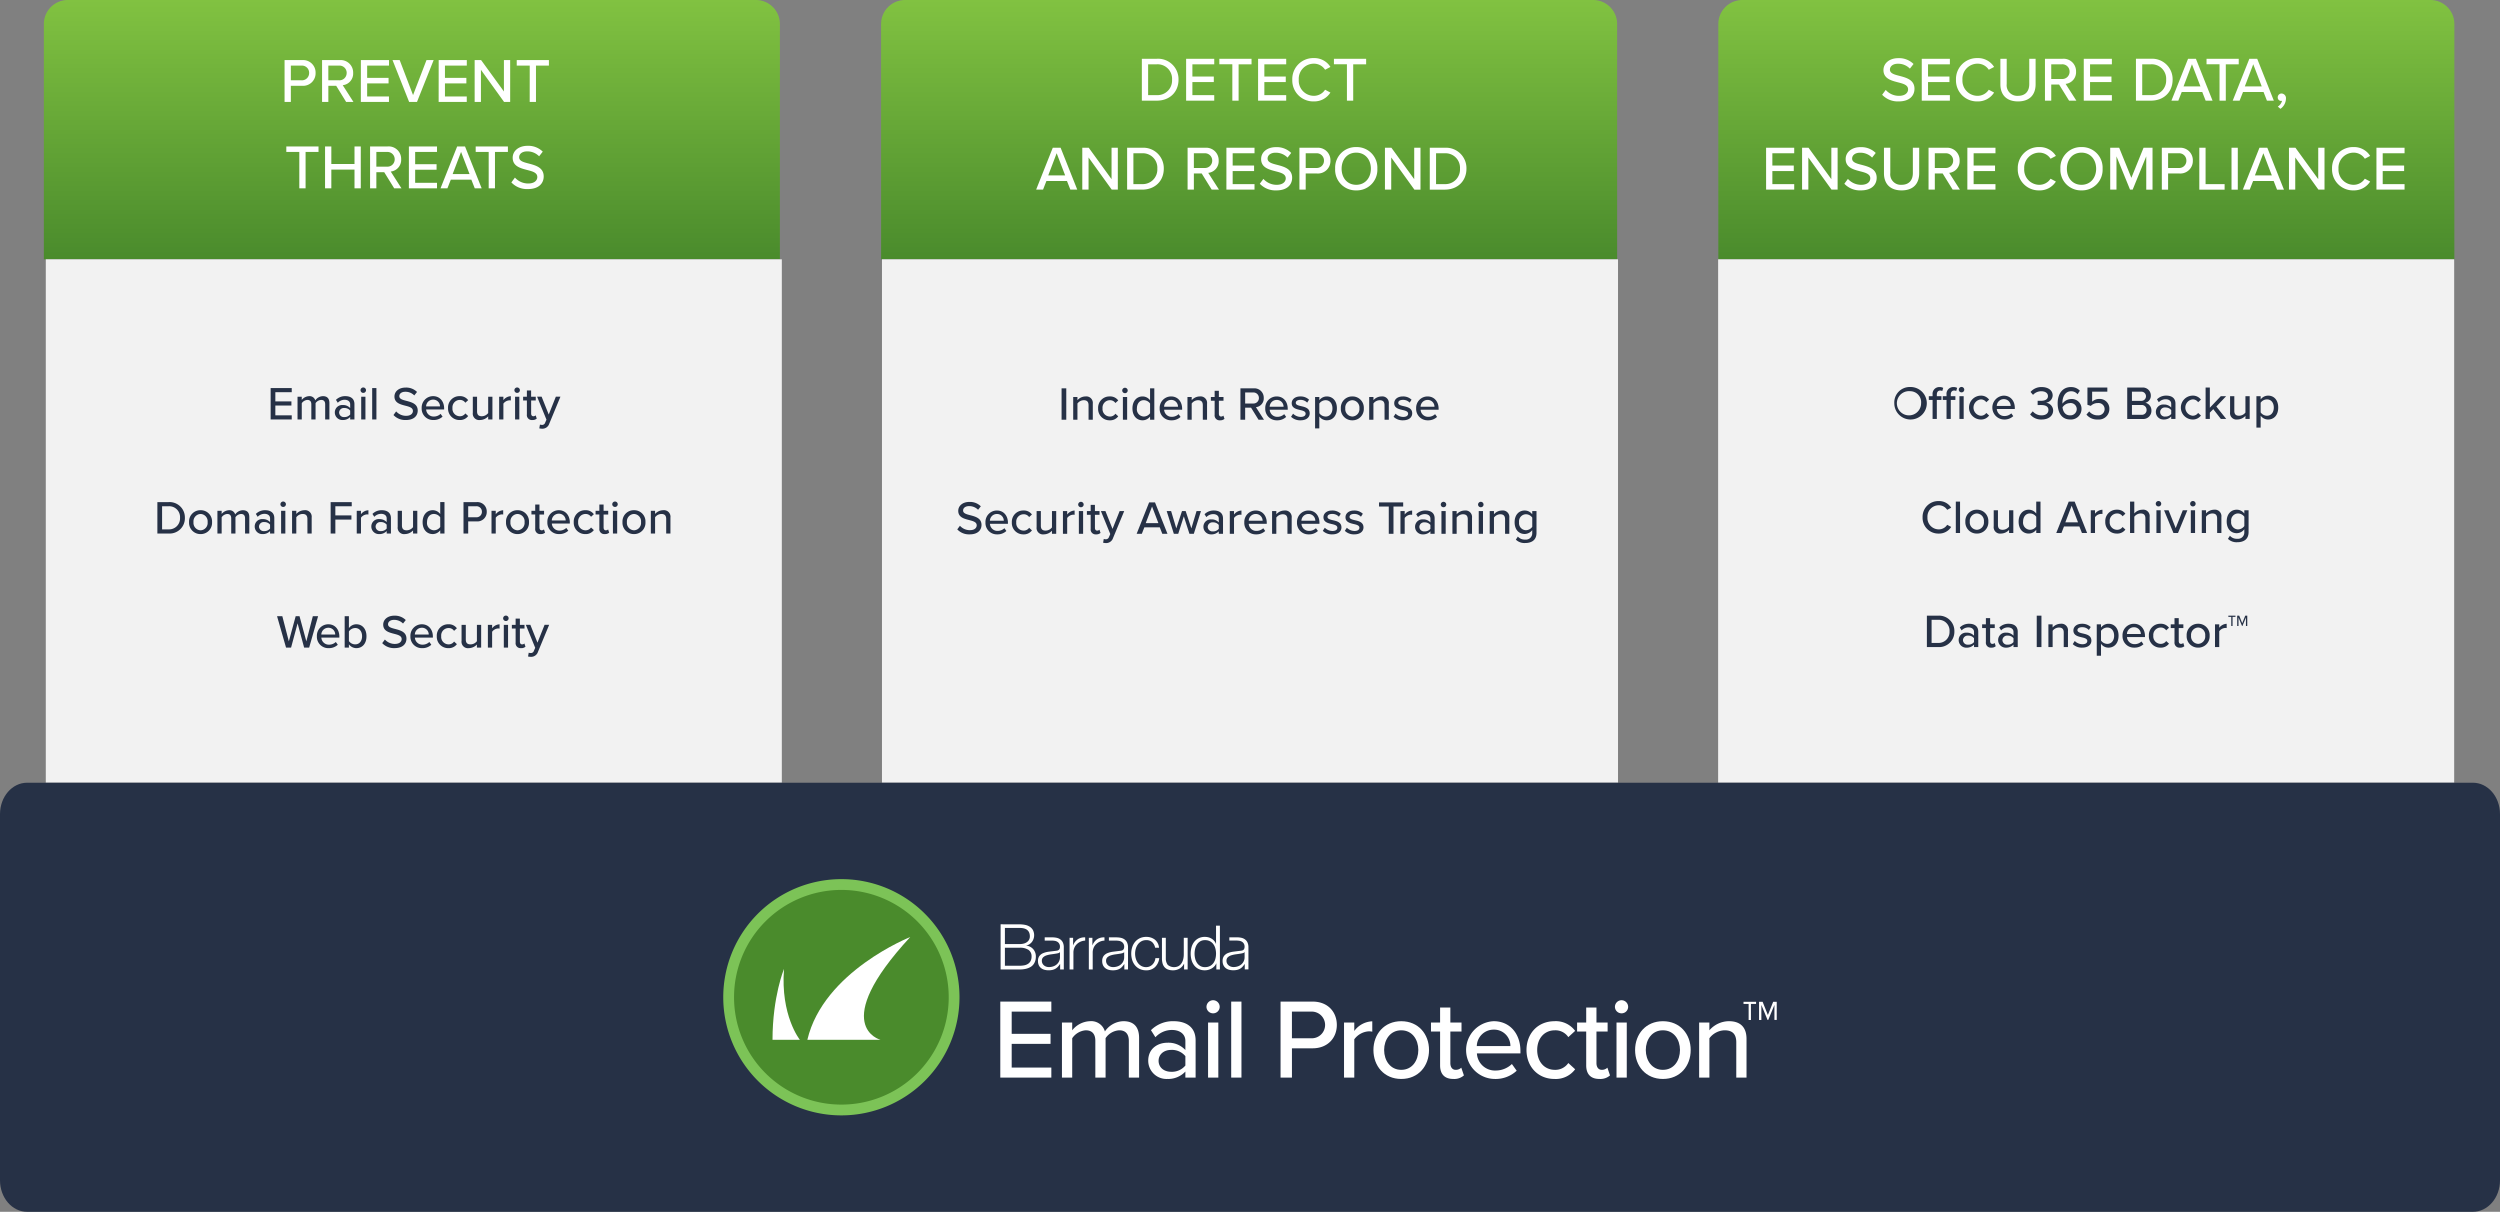 <svg xmlns="http://www.w3.org/2000/svg" xmlns:xlink="http://www.w3.org/1999/xlink" width="729.001" height="353.361" viewBox="0 0 729.001 353.361">
  <rect x="0" y="0" width="729.001" height="353.361" fill="#808080" stroke="none"/>
  <defs>
    <linearGradient id="linear-gradient" x1="0.5" x2="0.5" y2="1" gradientUnits="objectBoundingBox">
      <stop offset="0" stop-color="#81c241"/>
      <stop offset="1" stop-color="#4a8b2c"/>
    </linearGradient>
  </defs>
  <g id="diagram_email-protection" transform="translate(0 0.001)">
    <path id="Rectangle_2307" data-name="Rectangle 2307" d="M7,0H207.629a7,7,0,0,1,7,7V75.614a0,0,0,0,1,0,0H0a0,0,0,0,1,0,0V7A7,7,0,0,1,7,0Z" transform="translate(12.788 -0.001)" fill="url(#linear-gradient)"/>
    <path id="Rectangle_2308" data-name="Rectangle 2308" d="M7,0H207.629a7,7,0,0,1,7,7V75.614a0,0,0,0,1,0,0H0a0,0,0,0,1,0,0V7A7,7,0,0,1,7,0Z" transform="translate(256.926 -0.001)" fill="url(#linear-gradient)"/>
    <path id="Rectangle_2309" data-name="Rectangle 2309" d="M7,0H207.628a7,7,0,0,1,7,7V75.614a0,0,0,0,1,0,0H0a0,0,0,0,1,0,0V7A7,7,0,0,1,7,0Z" transform="translate(501.064 -0.001)" fill="url(#linear-gradient)"/>
    <rect id="Rectangle_2310" data-name="Rectangle 2310" width="214.629" height="152.626" transform="translate(257.185 75.613)" fill="#f2f2f2"/>
    <path id="Path_10362" data-name="Path 10362" d="M.666,3.214H2.039v-9.16H.666Zm7.869,0H9.771V-1.442A1.906,1.906,0,0,0,7.642-3.584a3.163,3.163,0,0,0-2.348,1.1v-.934H4.058V3.214H5.294V-1.524A2.369,2.369,0,0,1,7.12-2.486c.851,0,1.414.357,1.414,1.456ZM11.323-.11A3.311,3.311,0,0,0,14.7,3.378a2.9,2.9,0,0,0,2.486-1.167l-.824-.755a1.885,1.885,0,0,1-1.607.824A2.171,2.171,0,0,1,12.614-.11a2.159,2.159,0,0,1,2.142-2.376,1.853,1.853,0,0,1,1.607.824l.824-.755A2.9,2.9,0,0,0,14.7-3.584,3.3,3.3,0,0,0,11.323-.11ZM19.15-4.532a.785.785,0,0,0,.8-.783.8.8,0,0,0-.8-.8.806.806,0,0,0-.8.8A.794.794,0,0,0,19.15-4.532Zm-.6,7.745h1.236V-3.419H18.546Zm7.924,0h1.236v-9.16H26.47v3.488A2.7,2.7,0,0,0,24.3-3.584c-1.73,0-2.966,1.36-2.966,3.488,0,2.17,1.236,3.474,2.966,3.474a2.743,2.743,0,0,0,2.17-1.112Zm0-1.9a2.28,2.28,0,0,1-1.84.961,2.1,2.1,0,0,1-2-2.376c0-1.387.769-2.39,2-2.39a2.292,2.292,0,0,1,1.84.975Zm2.8-1.428A3.317,3.317,0,0,0,32.7,3.378a3.731,3.731,0,0,0,2.664-.989l-.577-.81a2.82,2.82,0,0,1-1.964.783A2.175,2.175,0,0,1,30.576.3h5.246V0c0-2.032-1.236-3.584-3.227-3.584A3.336,3.336,0,0,0,29.271-.11Zm3.323-2.458A1.962,1.962,0,0,1,34.613-.59H30.562A2.032,2.032,0,0,1,32.595-2.568Zm9.256,5.781h1.236V-1.442a1.906,1.906,0,0,0-2.129-2.142,3.163,3.163,0,0,0-2.348,1.1v-.934H37.374V3.214H38.61V-1.524a2.369,2.369,0,0,1,1.826-.961c.851,0,1.414.357,1.414,1.456Zm5.026.165a1.76,1.76,0,0,0,1.291-.426l-.316-.934a.951.951,0,0,1-.673.261c-.426,0-.645-.343-.645-.81v-3.8h1.346V-3.419H46.533V-5.232H45.3v1.813H44.2v1.085h1.1V1.744A1.443,1.443,0,0,0,46.877,3.378ZM58.1,3.214h1.593L57.341-.453a2.555,2.555,0,0,0,2.28-2.678,2.73,2.73,0,0,0-2.939-2.815H52.823v9.16H54.2V-.316h1.717Zm.11-6.345a1.584,1.584,0,0,1-1.7,1.607H54.2V-4.738H56.5A1.584,1.584,0,0,1,58.206-3.131ZM60.06-.11a3.317,3.317,0,0,0,3.433,3.488,3.731,3.731,0,0,0,2.664-.989l-.577-.81a2.82,2.82,0,0,1-1.964.783A2.175,2.175,0,0,1,61.365.3h5.246V0c0-2.032-1.236-3.584-3.227-3.584A3.336,3.336,0,0,0,60.06-.11Zm3.323-2.458A1.962,1.962,0,0,1,65.4-.59H61.351A2.032,2.032,0,0,1,63.384-2.568Zm4.2,4.916a3.774,3.774,0,0,0,2.76,1.03c1.744,0,2.678-.893,2.678-2.032,0-1.524-1.373-1.84-2.527-2.1-.824-.192-1.538-.385-1.538-.961,0-.536.522-.865,1.36-.865a2.586,2.586,0,0,1,1.964.81l.549-.865A3.55,3.55,0,0,0,70.3-3.584c-1.62,0-2.527.906-2.527,1.964C67.778-.192,69.1.11,70.222.371c.851.192,1.607.412,1.607,1.071,0,.563-.494.948-1.428.948a3.214,3.214,0,0,1-2.225-.948Zm8.24,3.392V2.252A2.646,2.646,0,0,0,78,3.378c1.73,0,2.953-1.318,2.953-3.488S79.726-3.584,78-3.584a2.7,2.7,0,0,0-2.17,1.112v-.948H74.59V5.74ZM79.657-.11c0,1.387-.755,2.39-1.991,2.39a2.308,2.308,0,0,1-1.84-.975V-1.511a2.272,2.272,0,0,1,1.84-.975C78.9-2.486,79.657-1.483,79.657-.11Zm5.8,3.488A3.288,3.288,0,0,0,88.8-.11a3.284,3.284,0,0,0-3.351-3.474A3.292,3.292,0,0,0,82.1-.11,3.3,3.3,0,0,0,85.452,3.378Zm0-1.1a2.161,2.161,0,0,1-2.06-2.39,2.156,2.156,0,0,1,2.06-2.376A2.148,2.148,0,0,1,87.512-.11,2.152,2.152,0,0,1,85.452,2.28Zm9.393.934h1.236V-1.442a1.906,1.906,0,0,0-2.129-2.142,3.163,3.163,0,0,0-2.348,1.1v-.934H90.368V3.214H91.6V-1.524a2.369,2.369,0,0,1,1.826-.961c.851,0,1.414.357,1.414,1.456Zm2.623-.865a3.774,3.774,0,0,0,2.76,1.03c1.744,0,2.678-.893,2.678-2.032,0-1.524-1.373-1.84-2.527-2.1-.824-.192-1.538-.385-1.538-.961,0-.536.522-.865,1.36-.865a2.586,2.586,0,0,1,1.964.81l.549-.865a3.55,3.55,0,0,0-2.527-.948c-1.62,0-2.527.906-2.527,1.964,0,1.428,1.318,1.73,2.444,1.991.851.192,1.607.412,1.607,1.071,0,.563-.494.948-1.428.948a3.214,3.214,0,0,1-2.225-.948ZM104.06-.11a3.317,3.317,0,0,0,3.433,3.488,3.731,3.731,0,0,0,2.664-.989l-.577-.81a2.82,2.82,0,0,1-1.964.783A2.175,2.175,0,0,1,105.365.3h5.246V0c0-2.032-1.236-3.584-3.227-3.584A3.336,3.336,0,0,0,104.06-.11Zm3.323-2.458A1.962,1.962,0,0,1,109.4-.59h-4.051A2.032,2.032,0,0,1,107.383-2.568Z" transform="translate(308.889 119.184)" fill="#263146"/>
    <path id="Path_10361" data-name="Path 10361" d="M.3,1.923A4.687,4.687,0,0,0,3.909,3.378c2.472,0,3.461-1.332,3.461-2.76,0-1.95-1.744-2.417-3.241-2.815C2.989-2.486,2-2.746,2-3.57c0-.769.7-1.291,1.717-1.291A3.573,3.573,0,0,1,6.367-3.79l.8-1.016A4.49,4.49,0,0,0,3.826-6.084c-1.909,0-3.241,1.1-3.241,2.609,0,1.868,1.7,2.293,3.172,2.678,1.167.3,2.211.577,2.211,1.538,0,.659-.522,1.414-2,1.414A3.862,3.862,0,0,1,1.08.865ZM8.523-.11a3.317,3.317,0,0,0,3.433,3.488A3.731,3.731,0,0,0,14.62,2.39l-.577-.81a2.82,2.82,0,0,1-1.964.783A2.175,2.175,0,0,1,9.828.3h5.246V0c0-2.032-1.236-3.584-3.227-3.584A3.336,3.336,0,0,0,8.523-.11Zm3.323-2.458A1.962,1.962,0,0,1,13.865-.59H9.814A2.032,2.032,0,0,1,11.846-2.568ZM16.213-.11a3.311,3.311,0,0,0,3.378,3.488,2.9,2.9,0,0,0,2.486-1.167l-.824-.755a1.885,1.885,0,0,1-1.607.824A2.171,2.171,0,0,1,17.5-.11a2.159,2.159,0,0,1,2.142-2.376,1.853,1.853,0,0,1,1.607.824l.824-.755a2.9,2.9,0,0,0-2.486-1.167A3.3,3.3,0,0,0,16.213-.11Zm11.7,3.323H29.15V-3.419H27.914V1.346a2.4,2.4,0,0,1-1.84.934c-.851,0-1.4-.33-1.4-1.428V-3.419H23.437V1.263a1.871,1.871,0,0,0,2.115,2.115,3.277,3.277,0,0,0,2.362-1.071Zm3.2,0h1.236V-1.4a2.343,2.343,0,0,1,1.744-.961,1.945,1.945,0,0,1,.426.041V-3.57A2.818,2.818,0,0,0,32.349-2.4V-3.419H31.113Zm5.246-7.745a.785.785,0,0,0,.8-.783.8.8,0,0,0-.8-.8.806.806,0,0,0-.8.8A.794.794,0,0,0,36.359-4.532Zm-.6,7.745h1.236V-3.419H35.755Zm5.026.165a1.76,1.76,0,0,0,1.291-.426l-.316-.934a.951.951,0,0,1-.673.261c-.426,0-.645-.343-.645-.81v-3.8h1.346V-3.419H40.438V-5.232H39.2v1.813H38.1v1.085h1.1V1.744A1.443,1.443,0,0,0,40.781,3.378ZM43.02,4.7l-.192,1.112a3.572,3.572,0,0,0,.769.1,2.1,2.1,0,0,0,2.115-1.428l3.268-7.9H47.648l-2.074,5.2L43.5-3.419H42.182l2.733,6.7-.385.879a.917.917,0,0,1-.961.645A1.507,1.507,0,0,1,43.02,4.7Zm17.07-1.483H61.6l-3.639-9.16H56.244l-3.639,9.16h1.511l.742-1.9h4.491ZM57.1-4.751,58.95.1H55.256ZM68,3.214h1.277l2.087-6.633H70.073L68.563,1.634,66.9-3.419H65.83L64.168,1.634,62.657-3.419H61.367l2.087,6.633h1.277l1.634-5.095Zm8.556,0h1.236V-1.263c0-1.689-1.222-2.321-2.664-2.321A3.729,3.729,0,0,0,72.408-2.5l.536.851a2.714,2.714,0,0,1,1.991-.879c.948,0,1.62.494,1.62,1.318v1.1a2.766,2.766,0,0,0-2.17-.879,2.141,2.141,0,0,0-2.307,2.17,2.2,2.2,0,0,0,2.307,2.2,2.843,2.843,0,0,0,2.17-.893Zm0-1.456a2.1,2.1,0,0,1-1.7.755,1.369,1.369,0,0,1-1.524-1.318A1.369,1.369,0,0,1,74.852-.124a2.1,2.1,0,0,1,1.7.755Zm3.213,1.456H81V-1.4a2.343,2.343,0,0,1,1.744-.961,1.945,1.945,0,0,1,.426.041V-3.57A2.818,2.818,0,0,0,81-2.4V-3.419H79.769ZM84-.11a3.317,3.317,0,0,0,3.433,3.488A3.731,3.731,0,0,0,90.1,2.39l-.577-.81a2.82,2.82,0,0,1-1.964.783A2.175,2.175,0,0,1,85.3.3h5.246V0c0-2.032-1.236-3.584-3.227-3.584A3.336,3.336,0,0,0,84-.11Zm3.323-2.458A1.962,1.962,0,0,1,89.34-.59H85.289A2.032,2.032,0,0,1,87.322-2.568Zm9.256,5.781h1.236V-1.442a1.906,1.906,0,0,0-2.129-2.142,3.163,3.163,0,0,0-2.348,1.1v-.934H92.1V3.214h1.236V-1.524a2.369,2.369,0,0,1,1.826-.961c.851,0,1.414.357,1.414,1.456ZM99.365-.11A3.317,3.317,0,0,0,102.8,3.378a3.731,3.731,0,0,0,2.664-.989l-.577-.81a2.82,2.82,0,0,1-1.964.783A2.175,2.175,0,0,1,100.67.3h5.246V0c0-2.032-1.236-3.584-3.227-3.584A3.336,3.336,0,0,0,99.365-.11Zm3.323-2.458A1.962,1.962,0,0,1,104.707-.59h-4.051A2.032,2.032,0,0,1,102.689-2.568Zm4.2,4.916a3.774,3.774,0,0,0,2.76,1.03c1.744,0,2.678-.893,2.678-2.032,0-1.524-1.373-1.84-2.527-2.1-.824-.192-1.538-.385-1.538-.961,0-.536.522-.865,1.36-.865a2.586,2.586,0,0,1,1.964.81l.549-.865a3.55,3.55,0,0,0-2.527-.948c-1.62,0-2.527.906-2.527,1.964,0,1.428,1.318,1.73,2.444,1.991.851.192,1.607.412,1.607,1.071,0,.563-.494.948-1.428.948a3.214,3.214,0,0,1-2.225-.948Zm6.427,0a3.774,3.774,0,0,0,2.76,1.03c1.744,0,2.678-.893,2.678-2.032,0-1.524-1.373-1.84-2.527-2.1-.824-.192-1.538-.385-1.538-.961,0-.536.522-.865,1.36-.865a2.586,2.586,0,0,1,1.964.81l.549-.865a3.55,3.55,0,0,0-2.527-.948c-1.62,0-2.527.906-2.527,1.964,0,1.428,1.318,1.73,2.444,1.991.851.192,1.607.412,1.607,1.071,0,.563-.494.948-1.428.948a3.214,3.214,0,0,1-2.225-.948Zm12.813.865H127.5V-4.738h2.829V-5.946h-7.045v1.208h2.843Zm3.406,0h1.236V-1.4a2.343,2.343,0,0,1,1.744-.961,1.945,1.945,0,0,1,.426.041V-3.57a2.818,2.818,0,0,0-2.17,1.167V-3.419h-1.236Zm8.734,0h1.236V-1.263c0-1.689-1.222-2.321-2.664-2.321A3.729,3.729,0,0,0,134.123-2.5l.536.851a2.714,2.714,0,0,1,1.991-.879c.948,0,1.62.494,1.62,1.318v1.1a2.766,2.766,0,0,0-2.17-.879,2.141,2.141,0,0,0-2.307,2.17,2.2,2.2,0,0,0,2.307,2.2,2.843,2.843,0,0,0,2.17-.893Zm0-1.456a2.1,2.1,0,0,1-1.7.755,1.369,1.369,0,0,1-1.524-1.318,1.369,1.369,0,0,1,1.524-1.318,2.1,2.1,0,0,1,1.7.755Zm3.818-6.29a.785.785,0,0,0,.8-.783.8.8,0,0,0-.8-.8.806.806,0,0,0-.8.8A.794.794,0,0,0,142.088-4.532Zm-.6,7.745h1.236V-3.419h-1.236Zm7.677,0H150.4V-1.442a1.906,1.906,0,0,0-2.129-2.142,3.163,3.163,0,0,0-2.348,1.1v-.934h-1.236V3.214h1.236V-1.524a2.369,2.369,0,0,1,1.826-.961c.851,0,1.414.357,1.414,1.456Zm3.8-7.745a.785.785,0,0,0,.8-.783.8.8,0,0,0-.8-.8.806.806,0,0,0-.8.8A.794.794,0,0,0,152.964-4.532Zm-.6,7.745H153.6V-3.419H152.36Zm7.677,0h1.236V-1.442a1.906,1.906,0,0,0-2.129-2.142,3.163,3.163,0,0,0-2.348,1.1v-.934H155.56V3.214H156.8V-1.524a2.369,2.369,0,0,1,1.826-.961c.851,0,1.414.357,1.414,1.456Zm3.145,1.7a3.565,3.565,0,0,0,2.719.989c1.634,0,3.3-.673,3.3-2.953V-3.419H167.96v.961a2.708,2.708,0,0,0-2.184-1.126c-1.717,0-2.953,1.291-2.953,3.419,0,2.17,1.236,3.433,2.953,3.433a2.8,2.8,0,0,0,2.184-1.14v.865a1.833,1.833,0,0,1-2.06,1.9,2.588,2.588,0,0,1-2.129-.879Zm4.779-3.735a2.325,2.325,0,0,1-1.84.989,2.063,2.063,0,0,1-2-2.335,2.058,2.058,0,0,1,2-2.321,2.313,2.313,0,0,1,1.84.975Z" transform="translate(278.84 152.444)" fill="#263146"/>
    <path id="Path_10354" data-name="Path 10354" d="M-21.168,4.278h4.358c3.809,0,6.335-2.563,6.335-6.1A5.963,5.963,0,0,0-16.81-7.935h-4.358Zm1.831-1.611v-8.99h2.527a4.221,4.221,0,0,1,4.449,4.5A4.255,4.255,0,0,1-16.81,2.667ZM-8.259,4.278h8.2V2.667H-6.428V-1.141H-.184V-2.753H-6.428V-6.323H-.056V-7.935h-8.2Zm13.476,0H7.048v-10.6H10.82V-7.935H1.427v1.611h3.79Zm7.507,0h8.2V2.667H14.556V-1.141H20.8V-2.753H14.556V-6.323h6.372V-7.935h-8.2Zm16.241.22a5.546,5.546,0,0,0,4.852-2.582l-1.556-.824a3.871,3.871,0,0,1-3.3,1.776A4.421,4.421,0,0,1,24.59-1.819a4.41,4.41,0,0,1,4.376-4.687,3.871,3.871,0,0,1,3.3,1.776l1.556-.824a5.523,5.523,0,0,0-4.852-2.582A6.115,6.115,0,0,0,22.7-1.819,6.115,6.115,0,0,0,28.966,4.5Zm9.668-.22h1.831v-10.6h3.772V-7.935H34.843v1.611h3.79Z" transform="translate(354.131 25.072)" fill="#fff"/>
    <path id="Path_10355" data-name="Path 10355" d="M-31.391,4.278h2.014L-34.229-7.935h-2.289L-41.37,4.278h2.014l.989-2.527h5.987Zm-3.992-10.62L-32.911.122h-4.925Zm16.058,10.62h1.776V-7.935h-1.831V1.221l-6.647-9.155h-1.886V4.278h1.831V-5.1Zm4.486,0h4.358c3.809,0,6.335-2.563,6.335-6.1A5.963,5.963,0,0,0-10.48-7.935h-4.358Zm1.831-1.611v-8.99h2.527a4.221,4.221,0,0,1,4.449,4.5A4.255,4.255,0,0,1-10.48,2.667ZM9.826,4.278H11.95L8.819-.61a3.407,3.407,0,0,0,3.04-3.571A3.64,3.64,0,0,0,7.94-7.935H2.795V4.278H4.626V-.427H6.914Zm.146-8.459A2.112,2.112,0,0,1,7.7-2.039H4.626V-6.323H7.7A2.112,2.112,0,0,1,9.972-4.181ZM14.11,4.278h8.2V2.667H15.941V-1.141h6.244V-2.753H15.941V-6.323h6.372V-7.935h-8.2Zm9.741-1.721A6.249,6.249,0,0,0,28.667,4.5c3.3,0,4.614-1.776,4.614-3.68,0-2.6-2.325-3.223-4.321-3.754-1.52-.385-2.838-.732-2.838-1.831,0-1.025.934-1.721,2.289-1.721A4.764,4.764,0,0,1,31.945-5.06l1.062-1.355a5.987,5.987,0,0,0-4.449-1.7c-2.545,0-4.321,1.465-4.321,3.479,0,2.49,2.27,3.058,4.23,3.571,1.556.4,2.948.769,2.948,2.051,0,.879-.7,1.886-2.673,1.886A5.15,5.15,0,0,1,24.9,1.147ZM35.405,4.278h1.831V-.427h3.314a3.653,3.653,0,0,0,3.9-3.754,3.643,3.643,0,0,0-3.9-3.754H35.405Zm7.159-8.459a2.1,2.1,0,0,1-2.252,2.142H37.236V-6.323h3.076A2.1,2.1,0,0,1,42.565-4.181Zm3.259,2.362A6.006,6.006,0,0,0,51.976,4.5a6.006,6.006,0,0,0,6.152-6.317,6.006,6.006,0,0,0-6.152-6.317A6.006,6.006,0,0,0,45.824-1.819Zm10.419,0c0,2.673-1.685,4.687-4.266,4.687-2.618,0-4.266-2.014-4.266-4.687,0-2.692,1.648-4.687,4.266-4.687C54.558-6.506,56.243-4.511,56.243-1.819Zm12.689,6.1h1.776V-7.935H68.877V1.221L62.23-7.935H60.344V4.278h1.831V-5.1Zm4.486,0h4.358c3.809,0,6.335-2.563,6.335-6.1a5.963,5.963,0,0,0-6.335-6.116H73.418Zm1.831-1.611v-8.99h2.527a4.221,4.221,0,0,1,4.449,4.5,4.255,4.255,0,0,1-4.449,4.486Z" transform="translate(343.507 51.018)" fill="#fff"/>
    <rect id="Rectangle_2312" data-name="Rectangle 2312" width="214.629" height="152.626" transform="translate(501.009 75.613)" fill="#f2f2f2"/>
    <path id="Path_10331" data-name="Path 10331" d="M366.626,73.963A4.74,4.74,0,1,1,362.01,78.7,4.506,4.506,0,0,1,366.626,73.963Zm0,1.222a3.532,3.532,0,1,0,3.2,3.517A3.206,3.206,0,0,0,366.626,75.185Zm6.549,2.541h-1.1V76.641h1.1V76.2a1.979,1.979,0,0,1,2.019-2.225,2.192,2.192,0,0,1,1.086.247l-.288.92a1.189,1.189,0,0,0-.592-.151c-.618,0-.989.412-.989,1.208v.439h1.346v1.085h-1.346v5.55h-1.236Zm4.066,0h-1.1V76.641h1.1V76.2a1.979,1.979,0,0,1,2.019-2.225,2.186,2.186,0,0,1,1.085.247l-.288.92a1.073,1.073,0,0,0-.591-.151c-.618,0-.989.412-.989,1.208v.439h1.346v1.085h-1.346v5.55h-1.236Zm3.57-2.98a.807.807,0,0,1,.8-.8.8.8,0,0,1,.8.8.785.785,0,0,1-.8.783A.8.8,0,0,1,380.812,74.745Zm.192,1.9h1.237v6.634H381Zm6.164-.165a2.9,2.9,0,0,1,2.487,1.167l-.824.755a1.853,1.853,0,0,0-1.608-.824,2.4,2.4,0,0,0,0,4.767,1.886,1.886,0,0,0,1.608-.824l.824.755a2.9,2.9,0,0,1-2.487,1.167,3.484,3.484,0,0,1,0-6.964Zm6.757,0c1.993,0,3.229,1.552,3.229,3.586v.3h-5.247a2.175,2.175,0,0,0,2.252,2.06,2.821,2.821,0,0,0,1.965-.783l.577.81a3.732,3.732,0,0,1-2.666.989,3.484,3.484,0,0,1-.11-6.964Zm-2.032,3h4.053a1.963,1.963,0,0,0-2.02-1.979A2.032,2.032,0,0,0,391.892,79.471Zm10.492,1.579a3.337,3.337,0,0,0,2.554,1.167c1.265,0,2.02-.6,2.02-1.566,0-1.016-.824-1.442-2.158-1.442-.371,0-.851,0-.989.014V77.973c.151.014.632.014.989.014,1.114,0,2.02-.412,2.02-1.36s-.879-1.428-1.965-1.428a3.2,3.2,0,0,0-2.389,1.057l-.728-.851a4.129,4.129,0,0,1,3.241-1.428c1.869,0,3.215.92,3.215,2.458a2.24,2.24,0,0,1-1.991,2.115,2.315,2.315,0,0,1,2.129,2.24c0,1.538-1.277,2.65-3.352,2.65a4.064,4.064,0,0,1-3.365-1.5Zm11.152-7.074a3.384,3.384,0,0,1,2.582,1.057l-.673,1.044a2.314,2.314,0,0,0-1.909-.879c-1.663,0-2.5,1.607-2.5,3.31a2.157,2.157,0,0,0,.014.3,3.191,3.191,0,0,1,2.515-1.347A2.812,2.812,0,0,1,416.6,80.4a3.071,3.071,0,0,1-3.3,3.035c-2.623,0-3.653-2.211-3.653-4.724C409.649,76.146,410.912,73.976,413.537,73.976Zm-.317,4.669a2.663,2.663,0,0,0-2.156,1.224c.11,1.071.673,2.348,2.17,2.348a1.846,1.846,0,0,0,1.979-1.772A1.777,1.777,0,0,0,413.219,78.646Zm5.63,2.418a3.067,3.067,0,0,0,2.5,1.154,1.83,1.83,0,0,0,1.993-1.785,1.772,1.772,0,0,0-1.965-1.8,2.818,2.818,0,0,0-2.06.826l-.989-.316V74.114h5.8v1.208H419.7v2.925a3.037,3.037,0,0,1,2.1-.81,2.821,2.821,0,0,1,2.925,2.94,3.065,3.065,0,0,1-3.366,3.062A3.969,3.969,0,0,1,418.04,82Zm11.082-6.95h4.3a2.322,2.322,0,0,1,2.582,2.335,2.071,2.071,0,0,1-1.593,2.1,2.267,2.267,0,0,1,1.771,2.254,2.394,2.394,0,0,1-2.65,2.472h-4.41ZM433.971,78a1.342,1.342,0,1,0,0-2.678h-2.666V78Zm.069,4.066a1.377,1.377,0,0,0,1.538-1.442,1.4,1.4,0,0,0-1.538-1.414h-2.734v2.856Zm8.72.481a2.849,2.849,0,0,1-2.171.893,2.2,2.2,0,0,1-2.307-2.2,2.141,2.141,0,0,1,2.307-2.17,2.772,2.772,0,0,1,2.171.879v-1.1c0-.826-.674-1.32-1.622-1.32a2.714,2.714,0,0,0-1.991.879l-.536-.851a3.728,3.728,0,0,1,2.719-1.085c1.444,0,2.666.632,2.666,2.322v4.477H442.76Zm0-1.854a2.106,2.106,0,0,0-1.7-.755,1.332,1.332,0,1,0,0,2.637,2.106,2.106,0,0,0,1.7-.755Zm6.178-4.217a2.9,2.9,0,0,1,2.487,1.167l-.824.755a1.855,1.855,0,0,0-1.608-.824,2.4,2.4,0,0,0,0,4.767,1.888,1.888,0,0,0,1.608-.824l.824.755a2.9,2.9,0,0,1-2.487,1.167,3.484,3.484,0,0,1,0-6.964Zm6.084,3.943-1,1.016v1.84h-1.236V74.114h1.236v5.893l3.2-3.366h1.552l-2.858,3.009,2.885,3.625h-1.566Zm9.381,1.95a3.281,3.281,0,0,1-2.364,1.071,1.871,1.871,0,0,1-2.115-2.115V76.641h1.236v4.272c0,1.1.549,1.428,1.4,1.428a2.4,2.4,0,0,0,1.842-.934V76.641h1.236v6.634H464.4Zm3.2,3.435V76.641h1.236v.948a2.7,2.7,0,0,1,2.171-1.112c1.73,0,2.953,1.3,2.953,3.476s-1.222,3.488-2.953,3.488a2.647,2.647,0,0,1-2.171-1.126V85.8Zm3.076-8.229a2.272,2.272,0,0,0-1.84.975v2.817a2.308,2.308,0,0,0,1.84.975c1.237,0,1.993-1,1.993-2.39S471.915,77.574,470.677,77.574Z" transform="translate(190.368 38.888)" fill="#263146"/>
    <path id="Path_10363" data-name="Path 10363" d="M5.111,3.378A4.159,4.159,0,0,0,8.75,1.442L7.583.824A2.9,2.9,0,0,1,5.111,2.156,3.316,3.316,0,0,1,1.828-1.359,3.308,3.308,0,0,1,5.111-4.875,2.9,2.9,0,0,1,7.583-3.543L8.75-4.161A4.142,4.142,0,0,0,5.111-6.1a4.586,4.586,0,0,0-4.7,4.738A4.586,4.586,0,0,0,5.111,3.378ZM10.1,3.214h1.236v-9.16H10.1Zm6.139.165A3.288,3.288,0,0,0,19.585-.11a3.284,3.284,0,0,0-3.351-3.474A3.292,3.292,0,0,0,12.883-.11,3.3,3.3,0,0,0,16.234,3.378Zm0-1.1a2.161,2.161,0,0,1-2.06-2.39,2.156,2.156,0,0,1,2.06-2.376A2.148,2.148,0,0,1,18.294-.11,2.152,2.152,0,0,1,16.234,2.28Zm9.393.934h1.236V-3.419H25.627V1.346a2.4,2.4,0,0,1-1.84.934c-.851,0-1.4-.33-1.4-1.428V-3.419H21.15V1.263a1.871,1.871,0,0,0,2.115,2.115,3.277,3.277,0,0,0,2.362-1.071Zm7.924,0h1.236v-9.16H33.551v3.488a2.7,2.7,0,0,0-2.17-1.126c-1.73,0-2.966,1.36-2.966,3.488,0,2.17,1.236,3.474,2.966,3.474a2.743,2.743,0,0,0,2.17-1.112Zm0-1.9a2.28,2.28,0,0,1-1.84.961,2.1,2.1,0,0,1-2-2.376c0-1.387.769-2.39,2-2.39a2.292,2.292,0,0,1,1.84.975Zm13.321,1.9h1.511l-3.639-9.16H43.027l-3.639,9.16H40.9l.742-1.9H46.13ZM43.878-4.751,45.732.1H42.038Zm5.576,7.965H50.69V-1.4a2.343,2.343,0,0,1,1.744-.961,1.945,1.945,0,0,1,.426.041V-3.57A2.818,2.818,0,0,0,50.69-2.4V-3.419H49.454ZM53.683-.11a3.311,3.311,0,0,0,3.378,3.488,2.9,2.9,0,0,0,2.486-1.167l-.824-.755a1.885,1.885,0,0,1-1.607.824A2.171,2.171,0,0,1,54.974-.11a2.159,2.159,0,0,1,2.142-2.376,1.853,1.853,0,0,1,1.607.824l.824-.755a2.9,2.9,0,0,0-2.486-1.167A3.3,3.3,0,0,0,53.683-.11Zm11.7,3.323H66.62V-1.469a1.881,1.881,0,0,0-2.129-2.115,3.187,3.187,0,0,0-2.348,1.1V-5.946H60.907v9.16h1.236V-1.524a2.369,2.369,0,0,1,1.826-.961c.851,0,1.414.33,1.414,1.428ZM69.2-4.532a.785.785,0,0,0,.8-.783.8.8,0,0,0-.8-.8.806.806,0,0,0-.8.8A.794.794,0,0,0,69.2-4.532Zm-.6,7.745h1.236V-3.419H68.6Zm4.958,0h1.332L77.62-3.419H76.288l-2.074,5.2-2.074-5.2H70.822Zm5.672-7.745a.785.785,0,0,0,.8-.783.8.8,0,0,0-.8-.8.806.806,0,0,0-.8.8A.794.794,0,0,0,79.226-4.532Zm-.6,7.745h1.236V-3.419H78.622Zm7.677,0h1.236V-1.442a1.906,1.906,0,0,0-2.129-2.142,3.163,3.163,0,0,0-2.348,1.1v-.934H81.822V3.214h1.236V-1.524a2.369,2.369,0,0,1,1.826-.961c.851,0,1.414.357,1.414,1.456Zm3.145,1.7a3.565,3.565,0,0,0,2.719.989c1.634,0,3.3-.673,3.3-2.953V-3.419H94.223v.961a2.708,2.708,0,0,0-2.184-1.126c-1.717,0-2.953,1.291-2.953,3.419,0,2.17,1.236,3.433,2.953,3.433a2.8,2.8,0,0,0,2.184-1.14v.865a1.833,1.833,0,0,1-2.06,1.9,2.588,2.588,0,0,1-2.129-.879Zm4.779-3.735a2.324,2.324,0,0,1-1.84.989,2.063,2.063,0,0,1-2-2.335,2.058,2.058,0,0,1,2-2.321,2.312,2.312,0,0,1,1.84.975Z" transform="translate(560.217 152.21)" fill="#263146"/>
    <path id="Path_10364" data-name="Path 10364" d="M.666,3.157H3.934A4.454,4.454,0,0,0,8.686-1.416,4.472,4.472,0,0,0,3.934-6H.666ZM2.039,1.948V-4.795h1.9A3.166,3.166,0,0,1,7.271-1.416,3.192,3.192,0,0,1,3.934,1.948ZM14.413,3.157h1.236V-1.32c0-1.689-1.222-2.321-2.664-2.321a3.729,3.729,0,0,0-2.719,1.085L10.8-1.7a2.714,2.714,0,0,1,1.991-.879c.948,0,1.62.494,1.62,1.318v1.1a2.766,2.766,0,0,0-2.17-.879,2.141,2.141,0,0,0-2.307,2.17,2.2,2.2,0,0,0,2.307,2.2,2.843,2.843,0,0,0,2.17-.893Zm0-1.456a2.1,2.1,0,0,1-1.7.755,1.369,1.369,0,0,1-1.524-1.318A1.369,1.369,0,0,1,12.71-.18a2.1,2.1,0,0,1,1.7.755Zm5.04,1.62A1.76,1.76,0,0,0,20.743,2.9l-.316-.934a.951.951,0,0,1-.673.261c-.426,0-.645-.343-.645-.81v-3.8h1.346V-3.476H19.109V-5.289H17.873v1.813h-1.1v1.085h1.1V1.687A1.443,1.443,0,0,0,19.452,3.322Zm6.468-.165h1.236V-1.32c0-1.689-1.222-2.321-2.664-2.321a3.729,3.729,0,0,0-2.719,1.085l.536.851A2.714,2.714,0,0,1,24.3-2.584c.948,0,1.62.494,1.62,1.318v1.1a2.766,2.766,0,0,0-2.17-.879,2.141,2.141,0,0,0-2.307,2.17,2.2,2.2,0,0,0,2.307,2.2,2.843,2.843,0,0,0,2.17-.893Zm0-1.456a2.1,2.1,0,0,1-1.7.755,1.369,1.369,0,0,1-1.524-1.318A1.369,1.369,0,0,1,24.218-.18a2.1,2.1,0,0,1,1.7.755ZM32.7,3.157h1.373V-6H32.7Zm7.869,0h1.236V-1.5a1.906,1.906,0,0,0-2.129-2.142,3.163,3.163,0,0,0-2.348,1.1v-.934H36.1V3.157h1.236V-1.581a2.369,2.369,0,0,1,1.826-.961c.851,0,1.414.357,1.414,1.456ZM43.2,2.292a3.774,3.774,0,0,0,2.76,1.03c1.744,0,2.678-.893,2.678-2.032,0-1.524-1.373-1.84-2.527-2.1C45.284-1,44.57-1.2,44.57-1.773c0-.536.522-.865,1.36-.865a2.586,2.586,0,0,1,1.964.81l.549-.865a3.55,3.55,0,0,0-2.527-.948c-1.62,0-2.527.906-2.527,1.964,0,1.428,1.318,1.73,2.444,1.991.851.192,1.607.412,1.607,1.071,0,.563-.494.948-1.428.948a3.214,3.214,0,0,1-2.225-.948Zm8.24,3.392V2.2a2.646,2.646,0,0,0,2.17,1.126c1.73,0,2.953-1.318,2.953-3.488s-1.222-3.474-2.953-3.474a2.7,2.7,0,0,0-2.17,1.112v-.948H50.2v9.16Zm3.831-5.85c0,1.387-.755,2.39-1.991,2.39a2.308,2.308,0,0,1-1.84-.975V-1.567a2.272,2.272,0,0,1,1.84-.975C54.512-2.542,55.267-1.54,55.267-.167Zm2.444,0a3.317,3.317,0,0,0,3.433,3.488,3.731,3.731,0,0,0,2.664-.989l-.577-.81a2.82,2.82,0,0,1-1.964.783A2.175,2.175,0,0,1,59.017.245h5.246v-.3c0-2.032-1.236-3.584-3.227-3.584A3.336,3.336,0,0,0,57.712-.167Zm3.323-2.458A1.962,1.962,0,0,1,63.054-.647H59A2.032,2.032,0,0,1,61.035-2.625ZM65.4-.167a3.311,3.311,0,0,0,3.378,3.488,2.9,2.9,0,0,0,2.486-1.167L70.442,1.4a1.885,1.885,0,0,1-1.607.824,2.171,2.171,0,0,1-2.142-2.39,2.159,2.159,0,0,1,2.142-2.376,1.853,1.853,0,0,1,1.607.824l.824-.755a2.9,2.9,0,0,0-2.486-1.167A3.3,3.3,0,0,0,65.4-.167Zm9.05,3.488A1.76,1.76,0,0,0,75.743,2.9l-.316-.934a.951.951,0,0,1-.673.261c-.426,0-.645-.343-.645-.81v-3.8h1.346V-3.476H74.109V-5.289H72.873v1.813h-1.1v1.085h1.1V1.687A1.443,1.443,0,0,0,74.452,3.322Zm5.315,0A3.288,3.288,0,0,0,83.118-.167a3.284,3.284,0,0,0-3.351-3.474A3.292,3.292,0,0,0,76.416-.167,3.3,3.3,0,0,0,79.767,3.322Zm0-1.1a2.161,2.161,0,0,1-2.06-2.39,2.156,2.156,0,0,1,2.06-2.376,2.148,2.148,0,0,1,2.06,2.376A2.152,2.152,0,0,1,79.767,2.223Zm4.916.934h1.236V-1.457a2.343,2.343,0,0,1,1.744-.961,1.945,1.945,0,0,1,.426.041v-1.25a2.818,2.818,0,0,0-2.17,1.167V-3.476H84.683Zm5.122-8.8h.851V-6H88.569v.357h.851v2.664h.385Zm3.9,2.664h.385V-6H93.5l-.879,2.2L91.742-6h-.59v3.021h.385v-2.5l1.03,2.5h.11l1.03-2.5Z" transform="translate(561.214 185.528)" fill="#263146"/>
    <path id="Path_10353" data-name="Path 10353" d="M-38.694,2.557A6.249,6.249,0,0,0-33.878,4.5c3.3,0,4.614-1.776,4.614-3.68,0-2.6-2.325-3.223-4.321-3.754-1.52-.385-2.838-.732-2.838-1.831,0-1.025.934-1.721,2.289-1.721A4.764,4.764,0,0,1-30.6-5.06l1.062-1.355a5.987,5.987,0,0,0-4.449-1.7c-2.545,0-4.321,1.465-4.321,3.479,0,2.49,2.27,3.058,4.23,3.571,1.556.4,2.948.769,2.948,2.051,0,.879-.7,1.886-2.673,1.886A5.15,5.15,0,0,1-37.65,1.147ZM-27.14,4.278h8.2V2.667h-6.372V-1.141h6.244V-2.753h-6.244V-6.323h6.372V-7.935h-8.2ZM-10.9,4.5A5.546,5.546,0,0,0-6.047,1.916L-7.6,1.092a3.871,3.871,0,0,1-3.3,1.776,4.421,4.421,0,0,1-4.376-4.687A4.41,4.41,0,0,1-10.9-6.506,3.871,3.871,0,0,1-7.6-4.73l1.556-.824A5.523,5.523,0,0,0-10.9-8.136a6.115,6.115,0,0,0-6.262,6.317A6.115,6.115,0,0,0-10.9,4.5Zm6.683-5c0,3,1.721,5,5.145,5S6.057,2.521,6.057-.519V-7.935H4.207V-.556c0,2.087-1.135,3.424-3.278,3.424a3.078,3.078,0,0,1-3.3-3.424V-7.935H-4.216ZM15.816,4.278H17.94L14.809-.61a3.407,3.407,0,0,0,3.04-3.571A3.64,3.64,0,0,0,13.93-7.935H8.785V4.278h1.831V-.427H12.9Zm.146-8.459a2.112,2.112,0,0,1-2.27,2.142H10.616V-6.323h3.076A2.112,2.112,0,0,1,15.962-4.181ZM20.1,4.278h8.2V2.667H21.932V-1.141h6.244V-2.753H21.932V-6.323H28.3V-7.935H20.1Zm15.216,0h4.358c3.809,0,6.335-2.563,6.335-6.1a5.963,5.963,0,0,0-6.335-6.116H35.316Zm1.831-1.611v-8.99h2.527a4.221,4.221,0,0,1,4.449,4.5,4.255,4.255,0,0,1-4.449,4.486ZM55.641,4.278h2.014L52.8-7.935H50.514L45.662,4.278h2.014l.989-2.527h5.987ZM51.649-6.342,54.121.122H49.2Zm8.038,10.62h1.831v-10.6h3.772V-7.935H55.9v1.611h3.79Zm13.824,0h2.014L70.674-7.935H68.385L63.533,4.278h2.014l.989-2.527h5.987ZM69.52-6.342,71.992.122H67.067Zm7.928,13A3.7,3.7,0,0,0,79.06,3.711a1.356,1.356,0,0,0-1.282-1.52,1.11,1.11,0,0,0-1.117,1.117.987.987,0,0,0,.989,1.044c.092,0,.238-.037.275-.037a2.847,2.847,0,0,1-1.245,1.7Z" transform="translate(587.527 25.072)" fill="#fff"/>
    <path id="Path_10352" data-name="Path 10352" d="M-60.87,4.278h8.2V2.667h-6.372V-1.141H-52.8V-2.753h-6.244V-6.323h6.372V-7.935h-8.2Zm19.079,0h1.776V-7.935h-1.831V1.221l-6.647-9.155h-1.886V4.278h1.831V-5.1Zm3.735-1.721A6.249,6.249,0,0,0-33.24,4.5c3.3,0,4.614-1.776,4.614-3.68,0-2.6-2.325-3.223-4.321-3.754-1.52-.385-2.838-.732-2.838-1.831,0-1.025.934-1.721,2.289-1.721A4.764,4.764,0,0,1-29.962-5.06L-28.9-6.415a5.987,5.987,0,0,0-4.449-1.7c-2.545,0-4.321,1.465-4.321,3.479,0,2.49,2.27,3.058,4.23,3.571,1.556.4,2.948.769,2.948,2.051,0,.879-.7,1.886-2.673,1.886a5.15,5.15,0,0,1-3.845-1.721ZM-26.5-.5c0,3,1.721,5,5.145,5s5.127-1.978,5.127-5.017V-7.935h-1.849V-.556c0,2.087-1.135,3.424-3.278,3.424a3.078,3.078,0,0,1-3.3-3.424V-7.935H-26.5ZM-6.47,4.278h2.124L-7.477-.61a3.407,3.407,0,0,0,3.04-3.571A3.64,3.64,0,0,0-8.356-7.935H-13.5V4.278h1.831V-.427h2.289Zm.146-8.459a2.112,2.112,0,0,1-2.27,2.142H-11.67V-6.323h3.076A2.112,2.112,0,0,1-6.323-4.181Zm4.138,8.459h8.2V2.667H-.354V-1.141H5.89V-2.753H-.354V-6.323H6.018V-7.935h-8.2ZM18.78,4.5a5.546,5.546,0,0,0,4.852-2.582l-1.556-.824a3.871,3.871,0,0,1-3.3,1.776A4.421,4.421,0,0,1,14.4-1.819,4.41,4.41,0,0,1,18.78-6.506a3.871,3.871,0,0,1,3.3,1.776l1.556-.824A5.523,5.523,0,0,0,18.78-8.136a6.115,6.115,0,0,0-6.262,6.317A6.115,6.115,0,0,0,18.78,4.5Zm6.171-6.317A6.006,6.006,0,0,0,31.1,4.5a6.006,6.006,0,0,0,6.152-6.317A6.006,6.006,0,0,0,31.1-8.136,6.006,6.006,0,0,0,24.951-1.819Zm10.419,0c0,2.673-1.685,4.687-4.266,4.687-2.618,0-4.266-2.014-4.266-4.687,0-2.692,1.648-4.687,4.266-4.687C33.685-6.506,35.369-4.511,35.369-1.819Zm14.612,6.1h1.831V-7.935H49.194L45.641.836,42.089-7.935H39.471V4.278H41.3v-9.7l3.955,9.7h.769l3.955-9.7Zm4.541,0h1.831V-.427h3.314a3.653,3.653,0,0,0,3.9-3.754,3.643,3.643,0,0,0-3.9-3.754H54.522Zm7.159-8.459a2.1,2.1,0,0,1-2.252,2.142H56.353V-6.323h3.076A2.1,2.1,0,0,1,61.681-4.181Zm3.772,8.459h7.379V2.667H67.284v-10.6H65.453Zm9.393,0h1.831V-7.935H74.846Zm13.275,0h2.014L85.283-7.935H82.994L78.142,4.278h2.014l.989-2.527h5.987ZM84.13-6.342,86.6.122H81.676Zm16.058,10.62h1.776V-7.935h-1.831V1.221L93.486-7.935H91.6V4.278h1.831V-5.1Zm10.235.22a5.546,5.546,0,0,0,4.852-2.582l-1.556-.824a3.871,3.871,0,0,1-3.3,1.776,4.421,4.421,0,0,1-4.376-4.687,4.41,4.41,0,0,1,4.376-4.687,3.871,3.871,0,0,1,3.3,1.776l1.556-.824a5.523,5.523,0,0,0-4.852-2.582,6.115,6.115,0,0,0-6.262,6.317A6.115,6.115,0,0,0,110.423,4.5Zm6.683-.22h8.2V2.667h-6.372V-1.141h6.244V-2.753h-6.244V-6.323h6.372V-7.935h-8.2Z" transform="translate(575.865 51.018)" fill="#fff"/>
    <rect id="Rectangle_2314" data-name="Rectangle 2314" width="214.629" height="152.626" transform="translate(13.351 75.613)" fill="#f2f2f2"/>
    <path id="Path_10358" data-name="Path 10358" d="M.666,3.214H6.818V2.005H2.039V-.851H6.722V-2.06H2.039V-4.738H6.818V-5.946H.666Zm15.9,0H17.8V-1.579c0-1.332-.659-2-1.881-2a2.783,2.783,0,0,0-2.238,1.236,1.714,1.714,0,0,0-1.8-1.236,2.871,2.871,0,0,0-2.142,1.1v-.934H8.507V3.214H9.743V-1.524a2.167,2.167,0,0,1,1.62-.961c.838,0,1.167.508,1.167,1.277V3.214h1.236V-1.538a2.136,2.136,0,0,1,1.648-.948c.81,0,1.154.508,1.154,1.277Zm7.292,0H25.1V-1.263c0-1.689-1.222-2.321-2.664-2.321A3.729,3.729,0,0,0,19.713-2.5l.536.851a2.714,2.714,0,0,1,1.991-.879c.948,0,1.62.494,1.62,1.318v1.1a2.766,2.766,0,0,0-2.17-.879,2.141,2.141,0,0,0-2.307,2.17,2.2,2.2,0,0,0,2.307,2.2,2.843,2.843,0,0,0,2.17-.893Zm0-1.456a2.1,2.1,0,0,1-1.7.755,1.369,1.369,0,0,1-1.524-1.318A1.369,1.369,0,0,1,22.158-.124a2.1,2.1,0,0,1,1.7.755Zm3.818-6.29a.785.785,0,0,0,.8-.783.8.8,0,0,0-.8-.8.806.806,0,0,0-.8.8A.794.794,0,0,0,27.678-4.532Zm-.6,7.745H28.31V-3.419H27.074Zm3.2,0H31.51v-9.16H30.274Zm6.207-1.291a4.687,4.687,0,0,0,3.612,1.456c2.472,0,3.461-1.332,3.461-2.76,0-1.95-1.744-2.417-3.241-2.815-1.14-.288-2.129-.549-2.129-1.373,0-.769.7-1.291,1.717-1.291a3.573,3.573,0,0,1,2.65,1.071l.8-1.016A4.49,4.49,0,0,0,40.01-6.084c-1.909,0-3.241,1.1-3.241,2.609,0,1.868,1.7,2.293,3.172,2.678,1.167.3,2.211.577,2.211,1.538,0,.659-.522,1.414-2,1.414A3.862,3.862,0,0,1,37.264.865ZM44.707-.11A3.317,3.317,0,0,0,48.14,3.378,3.731,3.731,0,0,0,50.8,2.39l-.577-.81a2.82,2.82,0,0,1-1.964.783A2.175,2.175,0,0,1,46.012.3h5.246V0c0-2.032-1.236-3.584-3.227-3.584A3.336,3.336,0,0,0,44.707-.11ZM48.03-2.568A1.962,1.962,0,0,1,50.049-.59H46A2.032,2.032,0,0,1,48.03-2.568ZM52.4-.11a3.311,3.311,0,0,0,3.378,3.488,2.9,2.9,0,0,0,2.486-1.167l-.824-.755a1.885,1.885,0,0,1-1.607.824A2.171,2.171,0,0,1,53.688-.11a2.159,2.159,0,0,1,2.142-2.376,1.853,1.853,0,0,1,1.607.824l.824-.755a2.9,2.9,0,0,0-2.486-1.167A3.3,3.3,0,0,0,52.4-.11ZM64.1,3.214h1.236V-3.419H64.1V1.346a2.4,2.4,0,0,1-1.84.934c-.851,0-1.4-.33-1.4-1.428V-3.419H59.621V1.263a1.871,1.871,0,0,0,2.115,2.115A3.277,3.277,0,0,0,64.1,2.307Zm3.2,0h1.236V-1.4a2.343,2.343,0,0,1,1.744-.961,1.945,1.945,0,0,1,.426.041V-3.57A2.818,2.818,0,0,0,68.533-2.4V-3.419H67.3Zm5.246-7.745a.785.785,0,0,0,.8-.783.8.8,0,0,0-.8-.8.806.806,0,0,0-.8.8A.794.794,0,0,0,72.543-4.532Zm-.6,7.745h1.236V-3.419H71.939Zm5.026.165a1.76,1.76,0,0,0,1.291-.426l-.316-.934a.951.951,0,0,1-.673.261c-.426,0-.645-.343-.645-.81v-3.8h1.346V-3.419H76.622V-5.232H75.386v1.813h-1.1v1.085h1.1V1.744A1.443,1.443,0,0,0,76.965,3.378ZM79.2,4.7l-.192,1.112a3.572,3.572,0,0,0,.769.1A2.1,2.1,0,0,0,81.9,4.477l3.268-7.9H83.832l-2.074,5.2-2.074-5.2H78.366l2.733,6.7-.385.879a.917.917,0,0,1-.961.645A1.507,1.507,0,0,1,79.2,4.7Z" transform="translate(78.253 119.099)" fill="#263146"/>
    <path id="Path_10359" data-name="Path 10359" d="M.666,3.214H3.934A4.454,4.454,0,0,0,8.686-1.359,4.472,4.472,0,0,0,3.934-5.946H.666ZM2.039,2.005V-4.738h1.9A3.166,3.166,0,0,1,7.271-1.359,3.192,3.192,0,0,1,3.934,2.005Zm11.22,1.373A3.288,3.288,0,0,0,16.61-.11a3.284,3.284,0,0,0-3.351-3.474A3.292,3.292,0,0,0,9.908-.11,3.3,3.3,0,0,0,13.259,3.378Zm0-1.1A2.161,2.161,0,0,1,11.2-.11a2.156,2.156,0,0,1,2.06-2.376A2.148,2.148,0,0,1,15.319-.11,2.152,2.152,0,0,1,13.259,2.28Zm12.977.934h1.236V-1.579c0-1.332-.659-2-1.881-2a2.783,2.783,0,0,0-2.238,1.236,1.714,1.714,0,0,0-1.8-1.236,2.871,2.871,0,0,0-2.142,1.1v-.934H18.175V3.214h1.236V-1.524a2.167,2.167,0,0,1,1.62-.961c.838,0,1.167.508,1.167,1.277V3.214h1.236V-1.538a2.136,2.136,0,0,1,1.648-.948c.81,0,1.154.508,1.154,1.277Zm7.292,0h1.236V-1.263c0-1.689-1.222-2.321-2.664-2.321A3.729,3.729,0,0,0,29.381-2.5l.536.851a2.714,2.714,0,0,1,1.991-.879c.948,0,1.62.494,1.62,1.318v1.1a2.766,2.766,0,0,0-2.17-.879,2.141,2.141,0,0,0-2.307,2.17,2.2,2.2,0,0,0,2.307,2.2,2.843,2.843,0,0,0,2.17-.893Zm0-1.456a2.1,2.1,0,0,1-1.7.755A1.369,1.369,0,0,1,30.3,1.195,1.369,1.369,0,0,1,31.826-.124a2.1,2.1,0,0,1,1.7.755Zm3.818-6.29a.785.785,0,0,0,.8-.783.8.8,0,0,0-.8-.8.806.806,0,0,0-.8.8A.794.794,0,0,0,37.346-4.532Zm-.6,7.745h1.236V-3.419H36.742Zm7.677,0h1.236V-1.442a1.906,1.906,0,0,0-2.129-2.142,3.163,3.163,0,0,0-2.348,1.1v-.934H39.942V3.214h1.236V-1.524A2.369,2.369,0,0,1,43-2.486c.851,0,1.414.357,1.414,1.456Zm6.77,0h1.373V-.851h4.683V-2.06H52.562V-4.738h4.779V-5.946H51.189Zm7.608,0h1.236V-1.4a2.343,2.343,0,0,1,1.744-.961,1.945,1.945,0,0,1,.426.041V-3.57A2.818,2.818,0,0,0,60.033-2.4V-3.419H58.8Zm8.734,0h1.236V-1.263c0-1.689-1.222-2.321-2.664-2.321A3.729,3.729,0,0,0,63.384-2.5l.536.851a2.714,2.714,0,0,1,1.991-.879c.948,0,1.62.494,1.62,1.318v1.1a2.766,2.766,0,0,0-2.17-.879,2.141,2.141,0,0,0-2.307,2.17,2.2,2.2,0,0,0,2.307,2.2,2.843,2.843,0,0,0,2.17-.893Zm0-1.456a2.1,2.1,0,0,1-1.7.755A1.369,1.369,0,0,1,64.3,1.195,1.369,1.369,0,0,1,65.828-.124a2.1,2.1,0,0,1,1.7.755Zm7.69,1.456h1.236V-3.419H75.221V1.346a2.4,2.4,0,0,1-1.84.934c-.851,0-1.4-.33-1.4-1.428V-3.419H70.744V1.263a1.871,1.871,0,0,0,2.115,2.115,3.277,3.277,0,0,0,2.362-1.071Zm7.924,0h1.236v-9.16H83.145v3.488a2.7,2.7,0,0,0-2.17-1.126c-1.73,0-2.966,1.36-2.966,3.488,0,2.17,1.236,3.474,2.966,3.474a2.743,2.743,0,0,0,2.17-1.112Zm0-1.9a2.28,2.28,0,0,1-1.84.961A2.1,2.1,0,0,1,79.3-.1c0-1.387.769-2.39,2-2.39a2.292,2.292,0,0,1,1.84.975Zm6.784,1.9H91.3V-.316h2.486a2.74,2.74,0,0,0,2.925-2.815,2.732,2.732,0,0,0-2.925-2.815H89.929ZM95.3-3.131a1.573,1.573,0,0,1-1.689,1.607H91.3V-4.738h2.307A1.573,1.573,0,0,1,95.3-3.131Zm2.8,6.345h1.236V-1.4a2.343,2.343,0,0,1,1.744-.961,1.945,1.945,0,0,1,.426.041V-3.57A2.818,2.818,0,0,0,99.336-2.4V-3.419H98.1Zm7.58.165A3.288,3.288,0,0,0,109.031-.11a3.284,3.284,0,0,0-3.351-3.474A3.292,3.292,0,0,0,102.33-.11,3.3,3.3,0,0,0,105.68,3.378Zm0-1.1a2.161,2.161,0,0,1-2.06-2.39,2.156,2.156,0,0,1,2.06-2.376A2.148,2.148,0,0,1,107.74-.11,2.152,2.152,0,0,1,105.68,2.28Zm6.743,1.1a1.76,1.76,0,0,0,1.291-.426l-.316-.934a.951.951,0,0,1-.673.261c-.426,0-.645-.343-.645-.81v-3.8h1.346V-3.419H112.08V-5.232h-1.236v1.813h-1.1v1.085h1.1V1.744A1.443,1.443,0,0,0,112.423,3.378ZM114.387-.11a3.317,3.317,0,0,0,3.433,3.488,3.731,3.731,0,0,0,2.664-.989l-.577-.81a2.82,2.82,0,0,1-1.964.783A2.175,2.175,0,0,1,115.692.3h5.246V0c0-2.032-1.236-3.584-3.227-3.584A3.336,3.336,0,0,0,114.387-.11Zm3.323-2.458A1.962,1.962,0,0,1,119.729-.59h-4.051A2.032,2.032,0,0,1,117.71-2.568ZM122.077-.11a3.311,3.311,0,0,0,3.378,3.488,2.9,2.9,0,0,0,2.486-1.167l-.824-.755a1.885,1.885,0,0,1-1.607.824,2.171,2.171,0,0,1-2.142-2.39,2.159,2.159,0,0,1,2.142-2.376,1.853,1.853,0,0,1,1.607.824l.824-.755a2.9,2.9,0,0,0-2.486-1.167A3.3,3.3,0,0,0,122.077-.11Zm9.05,3.488a1.76,1.76,0,0,0,1.291-.426l-.316-.934a.951.951,0,0,1-.673.261c-.426,0-.645-.343-.645-.81v-3.8h1.346V-3.419h-1.346V-5.232h-1.236v1.813h-1.1v1.085h1.1V1.744A1.443,1.443,0,0,0,131.127,3.378Zm2.98-7.91a.785.785,0,0,0,.8-.783.8.8,0,0,0-.8-.8.806.806,0,0,0-.8.8A.794.794,0,0,0,134.107-4.532Zm-.6,7.745h1.236V-3.419H133.5Zm6.139.165A3.288,3.288,0,0,0,142.992-.11a3.284,3.284,0,0,0-3.351-3.474A3.292,3.292,0,0,0,136.291-.11,3.3,3.3,0,0,0,139.642,3.378Zm0-1.1a2.161,2.161,0,0,1-2.06-2.39,2.156,2.156,0,0,1,2.06-2.376A2.148,2.148,0,0,1,141.7-.11,2.152,2.152,0,0,1,139.642,2.28Zm9.393.934h1.236V-1.442a1.906,1.906,0,0,0-2.129-2.142,3.163,3.163,0,0,0-2.348,1.1v-.934h-1.236V3.214h1.236V-1.524a2.369,2.369,0,0,1,1.826-.961c.851,0,1.414.357,1.414,1.456Z" transform="translate(45.225 152.359)" fill="#263146"/>
    <path id="Path_10360" data-name="Path 10360" d="M7.986,3.214H9.456l2.609-9.16H10.527L8.632,1.4,6.641-5.946H5.528l-2,7.347-1.9-7.347H.09l2.623,9.16H4.182l1.9-7.072ZM11.708-.11a3.317,3.317,0,0,0,3.433,3.488,3.731,3.731,0,0,0,2.664-.989l-.577-.81a2.82,2.82,0,0,1-1.964.783A2.175,2.175,0,0,1,13.013.3h5.246V0c0-2.032-1.236-3.584-3.227-3.584A3.336,3.336,0,0,0,11.708-.11Zm3.323-2.458A1.962,1.962,0,0,1,17.05-.59H13A2.032,2.032,0,0,1,15.031-2.568ZM19.81,3.214h1.236V2.266a2.723,2.723,0,0,0,2.17,1.112c1.717,0,2.953-1.3,2.953-3.474,0-2.129-1.222-3.488-2.953-3.488a2.664,2.664,0,0,0-2.17,1.126V-5.946H19.81Zm1.236-1.9V-1.5a2.283,2.283,0,0,1,1.84-.989c1.236,0,2,1,2,2.39s-.769,2.376-2,2.376A2.26,2.26,0,0,1,21.046,1.318Zm9.709.6a4.687,4.687,0,0,0,3.612,1.456c2.472,0,3.461-1.332,3.461-2.76,0-1.95-1.744-2.417-3.241-2.815-1.14-.288-2.129-.549-2.129-1.373,0-.769.7-1.291,1.717-1.291a3.573,3.573,0,0,1,2.65,1.071l.8-1.016a4.49,4.49,0,0,0-3.337-1.277c-1.909,0-3.241,1.1-3.241,2.609,0,1.868,1.7,2.293,3.172,2.678,1.167.3,2.211.577,2.211,1.538,0,.659-.522,1.414-2,1.414A3.862,3.862,0,0,1,31.538.865ZM38.981-.11a3.317,3.317,0,0,0,3.433,3.488,3.731,3.731,0,0,0,2.664-.989l-.577-.81a2.82,2.82,0,0,1-1.964.783A2.175,2.175,0,0,1,40.286.3h5.246V0c0-2.032-1.236-3.584-3.227-3.584A3.336,3.336,0,0,0,38.981-.11ZM42.3-2.568A1.962,1.962,0,0,1,44.323-.59H40.272A2.032,2.032,0,0,1,42.3-2.568ZM46.672-.11A3.311,3.311,0,0,0,50.05,3.378a2.9,2.9,0,0,0,2.486-1.167l-.824-.755A1.885,1.885,0,0,1,50.1,2.28,2.171,2.171,0,0,1,47.962-.11,2.159,2.159,0,0,1,50.1-2.486a1.853,1.853,0,0,1,1.607.824l.824-.755A2.9,2.9,0,0,0,50.05-3.584,3.3,3.3,0,0,0,46.672-.11Zm11.7,3.323h1.236V-3.419H58.372V1.346a2.4,2.4,0,0,1-1.84.934c-.851,0-1.4-.33-1.4-1.428V-3.419H53.895V1.263A1.871,1.871,0,0,0,56.01,3.378a3.277,3.277,0,0,0,2.362-1.071Zm3.2,0h1.236V-1.4a2.343,2.343,0,0,1,1.744-.961,1.945,1.945,0,0,1,.426.041V-3.57A2.818,2.818,0,0,0,62.808-2.4V-3.419H61.572Zm5.246-7.745a.785.785,0,0,0,.8-.783.8.8,0,0,0-.8-.8.806.806,0,0,0-.8.8A.794.794,0,0,0,66.818-4.532Zm-.6,7.745h1.236V-3.419H66.213Zm5.026.165a1.76,1.76,0,0,0,1.291-.426l-.316-.934a.951.951,0,0,1-.673.261c-.426,0-.645-.343-.645-.81v-3.8h1.346V-3.419H70.9V-5.232H69.66v1.813h-1.1v1.085h1.1V1.744A1.443,1.443,0,0,0,71.239,3.378ZM73.478,4.7l-.192,1.112a3.572,3.572,0,0,0,.769.1A2.1,2.1,0,0,0,76.17,4.477l3.268-7.9H78.106l-2.074,5.2-2.074-5.2H72.64l2.733,6.7-.385.879a.917.917,0,0,1-.961.645A1.507,1.507,0,0,1,73.478,4.7Z" transform="translate(80.696 185.62)" fill="#263146"/>
    <path id="Path_10357" data-name="Path 10357" d="M-25,4.209h1.831V-.5h3.314a3.653,3.653,0,0,0,3.9-3.754A3.643,3.643,0,0,0-19.851-8H-25Zm7.159-8.459a2.1,2.1,0,0,1-2.252,2.142h-3.076V-6.393h3.076A2.1,2.1,0,0,1-17.837-4.25Zm10.8,8.459H-4.91L-8.041-.68A3.407,3.407,0,0,0-5-4.25,3.64,3.64,0,0,0-8.92-8h-5.145V4.209h1.831V-.5h2.289Zm.146-8.459a2.112,2.112,0,0,1-2.27,2.142h-3.076V-6.393h3.076A2.112,2.112,0,0,1-6.887-4.25Zm4.138,8.459h8.2V2.6H-.918V-1.211H5.326V-2.822H-.918V-6.393H5.454V-8h-8.2Zm14.081,0h2.289L18.473-8H16.385L12.467,2.213,8.567-8H6.48Zm8.606,0h8.2V2.6H21.769V-1.211h6.244V-2.822H21.769V-6.393h6.372V-8h-8.2Zm19.079,0h1.776V-8H38.962V1.151L32.315-8H30.429V4.209H32.26V-5.166Zm7.471,0h1.831v-10.6h3.772V-8H42.7v1.611h3.79Z" transform="translate(107.98 25.521)" fill="#fff"/>
    <path id="Path_10356" data-name="Path 10356" d="M-20.876,4.272h1.831V-6.33h3.772V-7.941h-9.393V-6.33h3.79Zm16.095,0H-2.95V-7.941H-4.781v5.127h-6.757V-7.941h-1.831V4.272h1.831V-1.184h6.757Zm11.572,0H8.915L5.784-.617a3.407,3.407,0,0,0,3.04-3.571A3.64,3.64,0,0,0,4.905-7.941H-.24V4.272H1.591V-.434H3.88Zm.146-8.459a2.112,2.112,0,0,1-2.27,2.142H1.591V-6.33H4.667A2.112,2.112,0,0,1,6.938-4.187Zm4.138,8.459h8.2V2.661H12.907V-1.148h6.244V-2.759H12.907V-6.33h6.372V-7.941h-8.2Zm19.208,0H32.3L27.445-7.941H25.156L20.3,4.272h2.014l.989-2.527h5.987ZM26.292-6.348,28.764.116H23.838Zm8.057,10.62h1.831V-6.33h3.772V-7.941H30.558V-6.33h3.79Zm6.61-1.721a6.249,6.249,0,0,0,4.816,1.941c3.3,0,4.614-1.776,4.614-3.68,0-2.6-2.325-3.223-4.321-3.754-1.52-.385-2.838-.732-2.838-1.831,0-1.025.934-1.721,2.289-1.721a4.764,4.764,0,0,1,3.534,1.428l1.062-1.355a5.987,5.987,0,0,0-4.449-1.7c-2.545,0-4.321,1.465-4.321,3.479,0,2.49,2.27,3.058,4.23,3.571,1.556.4,2.948.769,2.948,2.051,0,.879-.7,1.886-2.673,1.886A5.15,5.15,0,0,1,42,1.141Z" transform="translate(108.154 50.64)" fill="#fff"/>
    <g id="Group_5443" data-name="Group 5443" transform="translate(0 228.239)">
      <path id="Path_10332" data-name="Path 10332" d="M7.91,149.58H721.091c4.368,0,7.91,4.1,7.91,9.155v106.81c0,5.057-3.542,9.155-7.91,9.155H7.91c-4.369,0-7.91-4.1-7.91-9.155V158.735c0-5.057,3.542-9.155,7.91-9.155" transform="translate(0 -149.58)" fill="#263146"/>
      <path id="Path_10333" data-name="Path 10333" d="M217.984,180.57v2.164h.037A3.547,3.547,0,0,1,219.352,181a3.5,3.5,0,0,1,2.156-.554v.943a3.718,3.718,0,0,0-2.478,1.079,3.091,3.091,0,0,0-.706,1.064,3.575,3.575,0,0,0-.25,1.35V189.8h-1.126v-9.23Zm-6.659,0v9.23h1.126v-4.919a3.545,3.545,0,0,1,.252-1.35,3.065,3.065,0,0,1,.7-1.064,3.722,3.722,0,0,1,2.478-1.079v-.943a3.5,3.5,0,0,0-2.156.554,3.547,3.547,0,0,0-1.332,1.735h-.035V180.57Zm24.1,1.271a3.1,3.1,0,0,1,.858,1.627h1.128a3.356,3.356,0,0,0-1.225-2.377,4.007,4.007,0,0,0-2.513-.789,4.244,4.244,0,0,0-1.869.394,4.059,4.059,0,0,0-1.367,1.056,4.553,4.553,0,0,0-.842,1.546,6.386,6.386,0,0,0,0,3.775,4.56,4.56,0,0,0,.842,1.547,3.974,3.974,0,0,0,1.367,1.045,4.308,4.308,0,0,0,1.869.386,3.62,3.62,0,0,0,2.576-.94,4.252,4.252,0,0,0,1.233-2.62h-1.126a3.064,3.064,0,0,1-.285,1.054,2.956,2.956,0,0,1-.591.833,2.666,2.666,0,0,1-.822.545,2.5,2.5,0,0,1-.984.2,2.84,2.84,0,0,1-1.413-.34,3.1,3.1,0,0,1-1.012-.893,4.1,4.1,0,0,1-.607-1.262,5.17,5.17,0,0,1,0-2.879,4.1,4.1,0,0,1,.607-1.262,3.135,3.135,0,0,1,1.012-.894,2.856,2.856,0,0,1,1.413-.34,2.455,2.455,0,0,1,1.753.592m10.332,7.959v-9.23h-1.128v4.848a5.88,5.88,0,0,1-.16,1.369,3.752,3.752,0,0,1-.5,1.189,2.676,2.676,0,0,1-.859.832,2.907,2.907,0,0,1-3.139-.331,3,3,0,0,1-.581-1.9V180.57h-1.126v5.992a5.563,5.563,0,0,0,.177,1.466,2.811,2.811,0,0,0,.565,1.091,2.5,2.5,0,0,0,1,.69,4.111,4.111,0,0,0,1.492.241,3.7,3.7,0,0,0,1.887-.493,3.2,3.2,0,0,0,1.3-1.422h.035V189.8Zm9.405,0V177.03h-1.126v5.293H254a2.7,2.7,0,0,0-.51-.876,3.244,3.244,0,0,0-.761-.636,3.4,3.4,0,0,0-.92-.385,4.138,4.138,0,0,0-1.012-.125,4.015,4.015,0,0,0-1.833.394,3.8,3.8,0,0,0-1.3,1.064,4.506,4.506,0,0,0-.769,1.556,7.064,7.064,0,0,0,0,3.738,4.479,4.479,0,0,0,.769,1.556,3.67,3.67,0,0,0,1.3,1.054,4.075,4.075,0,0,0,1.833.386,3.7,3.7,0,0,0,1.012-.143,4.14,4.14,0,0,0,.957-.4,3.417,3.417,0,0,0,.8-.635,2.664,2.664,0,0,0,.526-.824h.037V189.8Zm-7.217-3.194a6.049,6.049,0,0,1,0-2.843,3.927,3.927,0,0,1,.537-1.262,2.965,2.965,0,0,1,.938-.9,2.609,2.609,0,0,1,1.376-.349,2.891,2.891,0,0,1,2.515,1.253,3.7,3.7,0,0,1,.552,1.262,5.946,5.946,0,0,1,0,2.843,3.692,3.692,0,0,1-.552,1.26,2.99,2.99,0,0,1-1,.9,3.046,3.046,0,0,1-1.514.349,2.609,2.609,0,0,1-1.376-.349,2.933,2.933,0,0,1-.938-.9,3.919,3.919,0,0,1-.537-1.26M228.071,181.9a3.254,3.254,0,0,1,.3,1.511l0,6.39H227.3v-1.61a7.5,7.5,0,0,1-.616.795,3,3,0,0,1-.7.581,3.236,3.236,0,0,1-.876.359,4.776,4.776,0,0,1-1.17.125,4.6,4.6,0,0,1-1.208-.153,2.658,2.658,0,0,1-.983-.484,2.3,2.3,0,0,1-.662-.839,2.786,2.786,0,0,1-.241-1.208,2.388,2.388,0,0,1,.429-1.511,2.7,2.7,0,0,1,1.135-.832,6.508,6.508,0,0,1,1.593-.4q.883-.114,1.8-.224c.236-.023.447-.053.626-.087a1.116,1.116,0,0,0,.447-.188.885.885,0,0,0,.278-.368,1.618,1.618,0,0,0,.1-.609,1.618,1.618,0,0,0-.706-1.381,2.081,2.081,0,0,0-.769-.3,5.231,5.231,0,0,0-.938-.081H222.8v-.945h2.24a6.792,6.792,0,0,1,1.149.113,2.977,2.977,0,0,1,1.093.439,2.378,2.378,0,0,1,.786.9m-.822,2.856h-.035a.647.647,0,0,1-.412.287,4.046,4.046,0,0,1-.537.125q-.716.126-1.474.224a8.093,8.093,0,0,0-1.387.293,2.719,2.719,0,0,0-1.028.565,1.343,1.343,0,0,0-.4,1.047,1.63,1.63,0,0,0,.169.76,1.836,1.836,0,0,0,.455.572,1.961,1.961,0,0,0,.662.366,2.409,2.409,0,0,0,.769.125,3.879,3.879,0,0,0,1.234-.2,3.069,3.069,0,0,0,1.028-.571,2.8,2.8,0,0,0,.7-.912,2.775,2.775,0,0,0,.259-1.218Zm-17.9-2.856a3.254,3.254,0,0,1,.3,1.511l0,6.39h-1.071v-1.61a7.5,7.5,0,0,1-.618.795,3.029,3.029,0,0,1-.7.581,3.247,3.247,0,0,1-.877.359,4.758,4.758,0,0,1-1.17.125,4.582,4.582,0,0,1-1.207-.153,2.654,2.654,0,0,1-.984-.484,2.3,2.3,0,0,1-.662-.839,2.808,2.808,0,0,1-.241-1.208,2.388,2.388,0,0,1,.429-1.511,2.71,2.71,0,0,1,1.137-.832,6.482,6.482,0,0,1,1.59-.4c.592-.076,1.19-.151,1.8-.224.24-.023.447-.053.626-.087a1.116,1.116,0,0,0,.447-.188.873.873,0,0,0,.278-.368,1.586,1.586,0,0,0,.1-.609,1.615,1.615,0,0,0-.708-1.381,2.084,2.084,0,0,0-.768-.3,5.249,5.249,0,0,0-.94-.081h-2.029v-.945h2.24a6.824,6.824,0,0,1,1.149.113,2.98,2.98,0,0,1,1.091.439,2.382,2.382,0,0,1,.787.9m-.822,2.856h-.037a.647.647,0,0,1-.412.287,4.085,4.085,0,0,1-.536.125q-.716.126-1.476.224a8.075,8.075,0,0,0-1.385.293,2.726,2.726,0,0,0-1.03.565,1.349,1.349,0,0,0-.4,1.047,1.63,1.63,0,0,0,.171.76,1.858,1.858,0,0,0,.455.572,1.961,1.961,0,0,0,.662.366,2.416,2.416,0,0,0,.769.125,3.865,3.865,0,0,0,1.234-.2,3.077,3.077,0,0,0,1.03-.571,2.8,2.8,0,0,0,.7-.912,2.754,2.754,0,0,0,.261-1.218Zm54.661-2.856a3.273,3.273,0,0,1,.3,1.511l0,6.39h-1.071v-1.61a7.862,7.862,0,0,1-.616.795,3.082,3.082,0,0,1-.7.581,3.159,3.159,0,0,1-.876.357,4.773,4.773,0,0,1-1.172.127,4.59,4.59,0,0,1-1.207-.153,2.658,2.658,0,0,1-.983-.484,2.288,2.288,0,0,1-.662-.841,2.779,2.779,0,0,1-.241-1.207,2.379,2.379,0,0,1,.429-1.511,2.687,2.687,0,0,1,1.137-.832,6.482,6.482,0,0,1,1.59-.4q.886-.117,1.8-.224c.238-.023.449-.053.627-.089a1.126,1.126,0,0,0,.447-.188.861.861,0,0,0,.276-.368,1.543,1.543,0,0,0,.1-.607,1.618,1.618,0,0,0-.707-1.381,2.091,2.091,0,0,0-.769-.3,5.231,5.231,0,0,0-.938-.081h-2.031v-.945h2.24a6.641,6.641,0,0,1,1.149.113,2.94,2.94,0,0,1,1.092.439,2.391,2.391,0,0,1,.786.9m-.822,2.856h-.035a.647.647,0,0,1-.412.287,4.239,4.239,0,0,1-.537.125c-.478.084-.969.157-1.476.223a8.154,8.154,0,0,0-1.387.294,2.724,2.724,0,0,0-1.027.565,1.343,1.343,0,0,0-.4,1.047,1.63,1.63,0,0,0,.171.76,1.808,1.808,0,0,0,.455.571,1.964,1.964,0,0,0,.662.368,2.4,2.4,0,0,0,.769.125,3.879,3.879,0,0,0,1.234-.2,3.046,3.046,0,0,0,1.028-.572,2.793,2.793,0,0,0,.7-.912,2.763,2.763,0,0,0,.259-1.216Zm-71.143-8.105V189.8h5.562a7.516,7.516,0,0,0,1.833-.194,5.055,5.055,0,0,0,1.289-.5,2.831,2.831,0,0,0,.838-.71,3.4,3.4,0,0,0,.479-.819,3.486,3.486,0,0,0,.221-.812,5.174,5.174,0,0,0,.055-.708,3.2,3.2,0,0,0-.755-2.165,3.1,3.1,0,0,0-2.026-1.039v-.038a2.643,2.643,0,0,0,.931-.386,3.038,3.038,0,0,0,.719-.671,3.3,3.3,0,0,0,.285-3.426,2.829,2.829,0,0,0-.931-.995,3.839,3.839,0,0,0-1.344-.534,7.967,7.967,0,0,0-1.593-.157Zm1.253,5.765v-4.7h4.309q2.966,0,2.966,2.469a2.078,2.078,0,0,1-.185.865,1.984,1.984,0,0,1-.552.71,2.724,2.724,0,0,1-.922.478,4.32,4.32,0,0,1-1.308.175Zm0,6.317v-5.249h4.309a4.4,4.4,0,0,1,2.57.635,2.186,2.186,0,0,1,.893,1.906,2.808,2.808,0,0,1-.276,1.318,2.2,2.2,0,0,1-.755.838,3.018,3.018,0,0,1-1.1.433,7.086,7.086,0,0,1-1.326.119Z" transform="translate(100.559 -135.345)" fill="#fff"/>
      <path id="Path_10334" data-name="Path 10334" d="M191.162,191.408h14.885v2.924H194.483v6.479h11.331v2.924H194.483v6.912h11.563v2.924H191.162Z" transform="translate(100.525 -127.584)" fill="#fff"/>
      <path id="Path_10335" data-name="Path 10335" d="M222.447,200.9c0-1.86-.83-3.09-2.791-3.09a5.165,5.165,0,0,0-3.987,2.293v11.5H212.68V200.9c0-1.86-.8-3.09-2.824-3.09a5.239,5.239,0,0,0-3.92,2.325V211.6h-2.992V195.552h2.992v2.258a6.942,6.942,0,0,1,5.183-2.657,4.146,4.146,0,0,1,4.352,2.989,6.728,6.728,0,0,1,5.415-2.989c2.956,0,4.552,1.627,4.552,4.851v11.6h-2.991Z" transform="translate(106.72 -125.614)" fill="#fff"/>
      <path id="Path_10336" data-name="Path 10336" d="M230.264,209.839A6.878,6.878,0,0,1,225.013,212a5.331,5.331,0,0,1-5.58-5.316c0-3.654,2.89-5.249,5.58-5.249a6.7,6.7,0,0,1,5.251,2.126V200.9c0-1.993-1.63-3.189-3.921-3.189a6.569,6.569,0,0,0-4.817,2.127l-1.3-2.06a9.019,9.019,0,0,1,6.578-2.624c3.49,0,6.445,1.529,6.445,5.615V211.6h-2.989Zm0-4.486a5.084,5.084,0,0,0-4.121-1.826c-2.159,0-3.688,1.3-3.688,3.189s1.529,3.191,3.688,3.191a5.085,5.085,0,0,0,4.121-1.828Z" transform="translate(115.392 -125.614)" fill="#fff"/>
      <path id="Path_10337" data-name="Path 10337" d="M230.563,193.074a1.951,1.951,0,0,1,1.927-1.927,1.93,1.93,0,0,1,1.927,1.927,1.9,1.9,0,0,1-1.927,1.894,1.921,1.921,0,0,1-1.927-1.894m.464,4.585h2.991v16.048h-2.991Z" transform="translate(121.245 -127.721)" fill="#fff"/>
      <rect id="Rectangle_2318" data-name="Rectangle 2318" width="2.991" height="22.162" transform="translate(359.017 63.824)" fill="#fff"/>
      <path id="Path_10338" data-name="Path 10338" d="M244.72,191.408h9.335c4.552,0,7.077,3.123,7.077,6.81s-2.559,6.813-7.077,6.813h-6.013v8.539H244.72Zm8.9,2.924h-5.582v7.774h5.582a3.892,3.892,0,1,0,0-7.774" transform="translate(128.689 -127.584)" fill="#fff"/>
      <path id="Path_10339" data-name="Path 10339" d="M256.85,195.541h2.991V198a6.819,6.819,0,0,1,5.249-2.824V198.2a4.749,4.749,0,0,0-1.028-.1,5.67,5.67,0,0,0-4.22,2.327v11.163H256.85Z" transform="translate(135.068 -125.603)" fill="#fff"/>
      <path id="Path_10340" data-name="Path 10340" d="M262.47,203.558c0-4.619,3.122-8.4,8.107-8.4,5.017,0,8.107,3.786,8.107,8.4,0,4.651-3.09,8.44-8.107,8.44-4.985,0-8.107-3.789-8.107-8.44m13.09,0c0-3.023-1.761-5.748-4.984-5.748-3.189,0-4.985,2.725-4.985,5.748,0,3.056,1.8,5.782,4.985,5.782,3.223,0,4.984-2.725,4.984-5.782" transform="translate(138.023 -125.614)" fill="#fff"/>
      <path id="Path_10341" data-name="Path 10341" d="M276.125,209.419v-9.868h-2.657v-2.623h2.657v-4.387h2.991v4.387h3.256v2.623h-3.256v9.2c0,1.129.533,1.961,1.562,1.961a2.293,2.293,0,0,0,1.627-.632l.764,2.258a4.252,4.252,0,0,1-3.123,1.031c-2.524,0-3.821-1.43-3.821-3.955" transform="translate(143.807 -126.988)" fill="#fff"/>
      <path id="Path_10342" data-name="Path 10342" d="M288.217,195.154c4.819,0,7.808,3.754,7.808,8.671v.729H283.335a5.261,5.261,0,0,0,5.447,4.985,6.821,6.821,0,0,0,4.751-1.9l1.4,1.961A9.026,9.026,0,0,1,288.483,212a8.427,8.427,0,0,1-.265-16.844M283.3,202.4h9.8a4.747,4.747,0,0,0-4.884-4.785A4.917,4.917,0,0,0,283.3,202.4" transform="translate(147.334 -125.614)" fill="#fff"/>
      <path id="Path_10343" data-name="Path 10343" d="M299.892,195.154a7.012,7.012,0,0,1,6.015,2.823l-1.994,1.828a4.486,4.486,0,0,0-3.888-1.994c-3.155,0-5.183,2.426-5.183,5.748s2.028,5.782,5.183,5.782a4.56,4.56,0,0,0,3.888-1.993l1.994,1.826A7.013,7.013,0,0,1,299.892,212c-4.851,0-8.172-3.621-8.172-8.44s3.322-8.4,8.172-8.4" transform="translate(153.405 -125.614)" fill="#fff"/>
      <path id="Path_10344" data-name="Path 10344" d="M304.047,209.419v-9.868H301.39v-2.623h2.657v-4.387h2.991v4.387h3.256v2.623h-3.256v9.2c0,1.129.533,1.961,1.562,1.961a2.293,2.293,0,0,0,1.627-.632l.764,2.258a4.252,4.252,0,0,1-3.123,1.031c-2.525,0-3.821-1.43-3.821-3.955" transform="translate(158.49 -126.988)" fill="#fff"/>
      <path id="Path_10345" data-name="Path 10345" d="M308.62,193.074a1.951,1.951,0,0,1,1.927-1.927,1.93,1.93,0,0,1,1.927,1.927,1.9,1.9,0,0,1-1.927,1.894,1.921,1.921,0,0,1-1.927-1.894m.464,4.585h2.991v16.048h-2.991Z" transform="translate(162.292 -127.721)" fill="#fff"/>
      <path id="Path_10346" data-name="Path 10346" d="M312.475,203.558c0-4.619,3.122-8.4,8.107-8.4,5.017,0,8.107,3.786,8.107,8.4,0,4.651-3.09,8.44-8.107,8.44-4.985,0-8.107-3.789-8.107-8.44m13.09,0c0-3.023-1.761-5.748-4.983-5.748-3.189,0-4.985,2.725-4.985,5.748,0,3.056,1.8,5.782,4.985,5.782,3.223,0,4.983-2.725,4.983-5.782" transform="translate(164.319 -125.614)" fill="#fff"/>
      <path id="Path_10347" data-name="Path 10347" d="M335.546,201.334c0-2.658-1.364-3.523-3.422-3.523a5.734,5.734,0,0,0-4.419,2.325V211.6h-2.991V195.552H327.7v2.258a7.654,7.654,0,0,1,5.681-2.657c3.389,0,5.15,1.793,5.15,5.182V211.6h-2.989Z" transform="translate(170.755 -125.614)" fill="#fff"/>
      <path id="Path_10348" data-name="Path 10348" d="M335.363,196.75h-.674v-4.677h-1.494v-.627h3.664v.627h-1.5Zm6.847-4.387L340.4,196.75h-.192l-1.808-4.387v4.387h-.674v-5.3h1.036L340.3,195.3l1.543-3.857h1.038v5.3h-.674Z" transform="translate(175.215 -127.564)" fill="#fff"/>
      <path id="Path_10349" data-name="Path 10349" d="M207.107,202.451a34.445,34.445,0,1,1-34.445-34.445,34.445,34.445,0,0,1,34.445,34.445" transform="translate(72.683 -139.89)" fill="#7cc357"/>
      <path id="Path_10350" data-name="Path 10350" d="M202.88,201.368a31.3,31.3,0,1,1-31.3-31.3,31.3,31.3,0,0,1,31.3,31.3" transform="translate(73.767 -138.807)" fill="#4a8b2c"/>
      <path id="Path_10351" data-name="Path 10351" d="M155.6,209.027h-7.97c.014-12.642,3.357-20.672,3.357-20.672-1.068,13.6,4.613,20.672,4.613,20.672m32.187-29.953s-25.3,9.994-29.994,29.953h21.3s-15.3-4.005,8.693-29.953" transform="translate(77.634 -134.07)" fill="#fff"/>
    </g>
  </g>
</svg>
